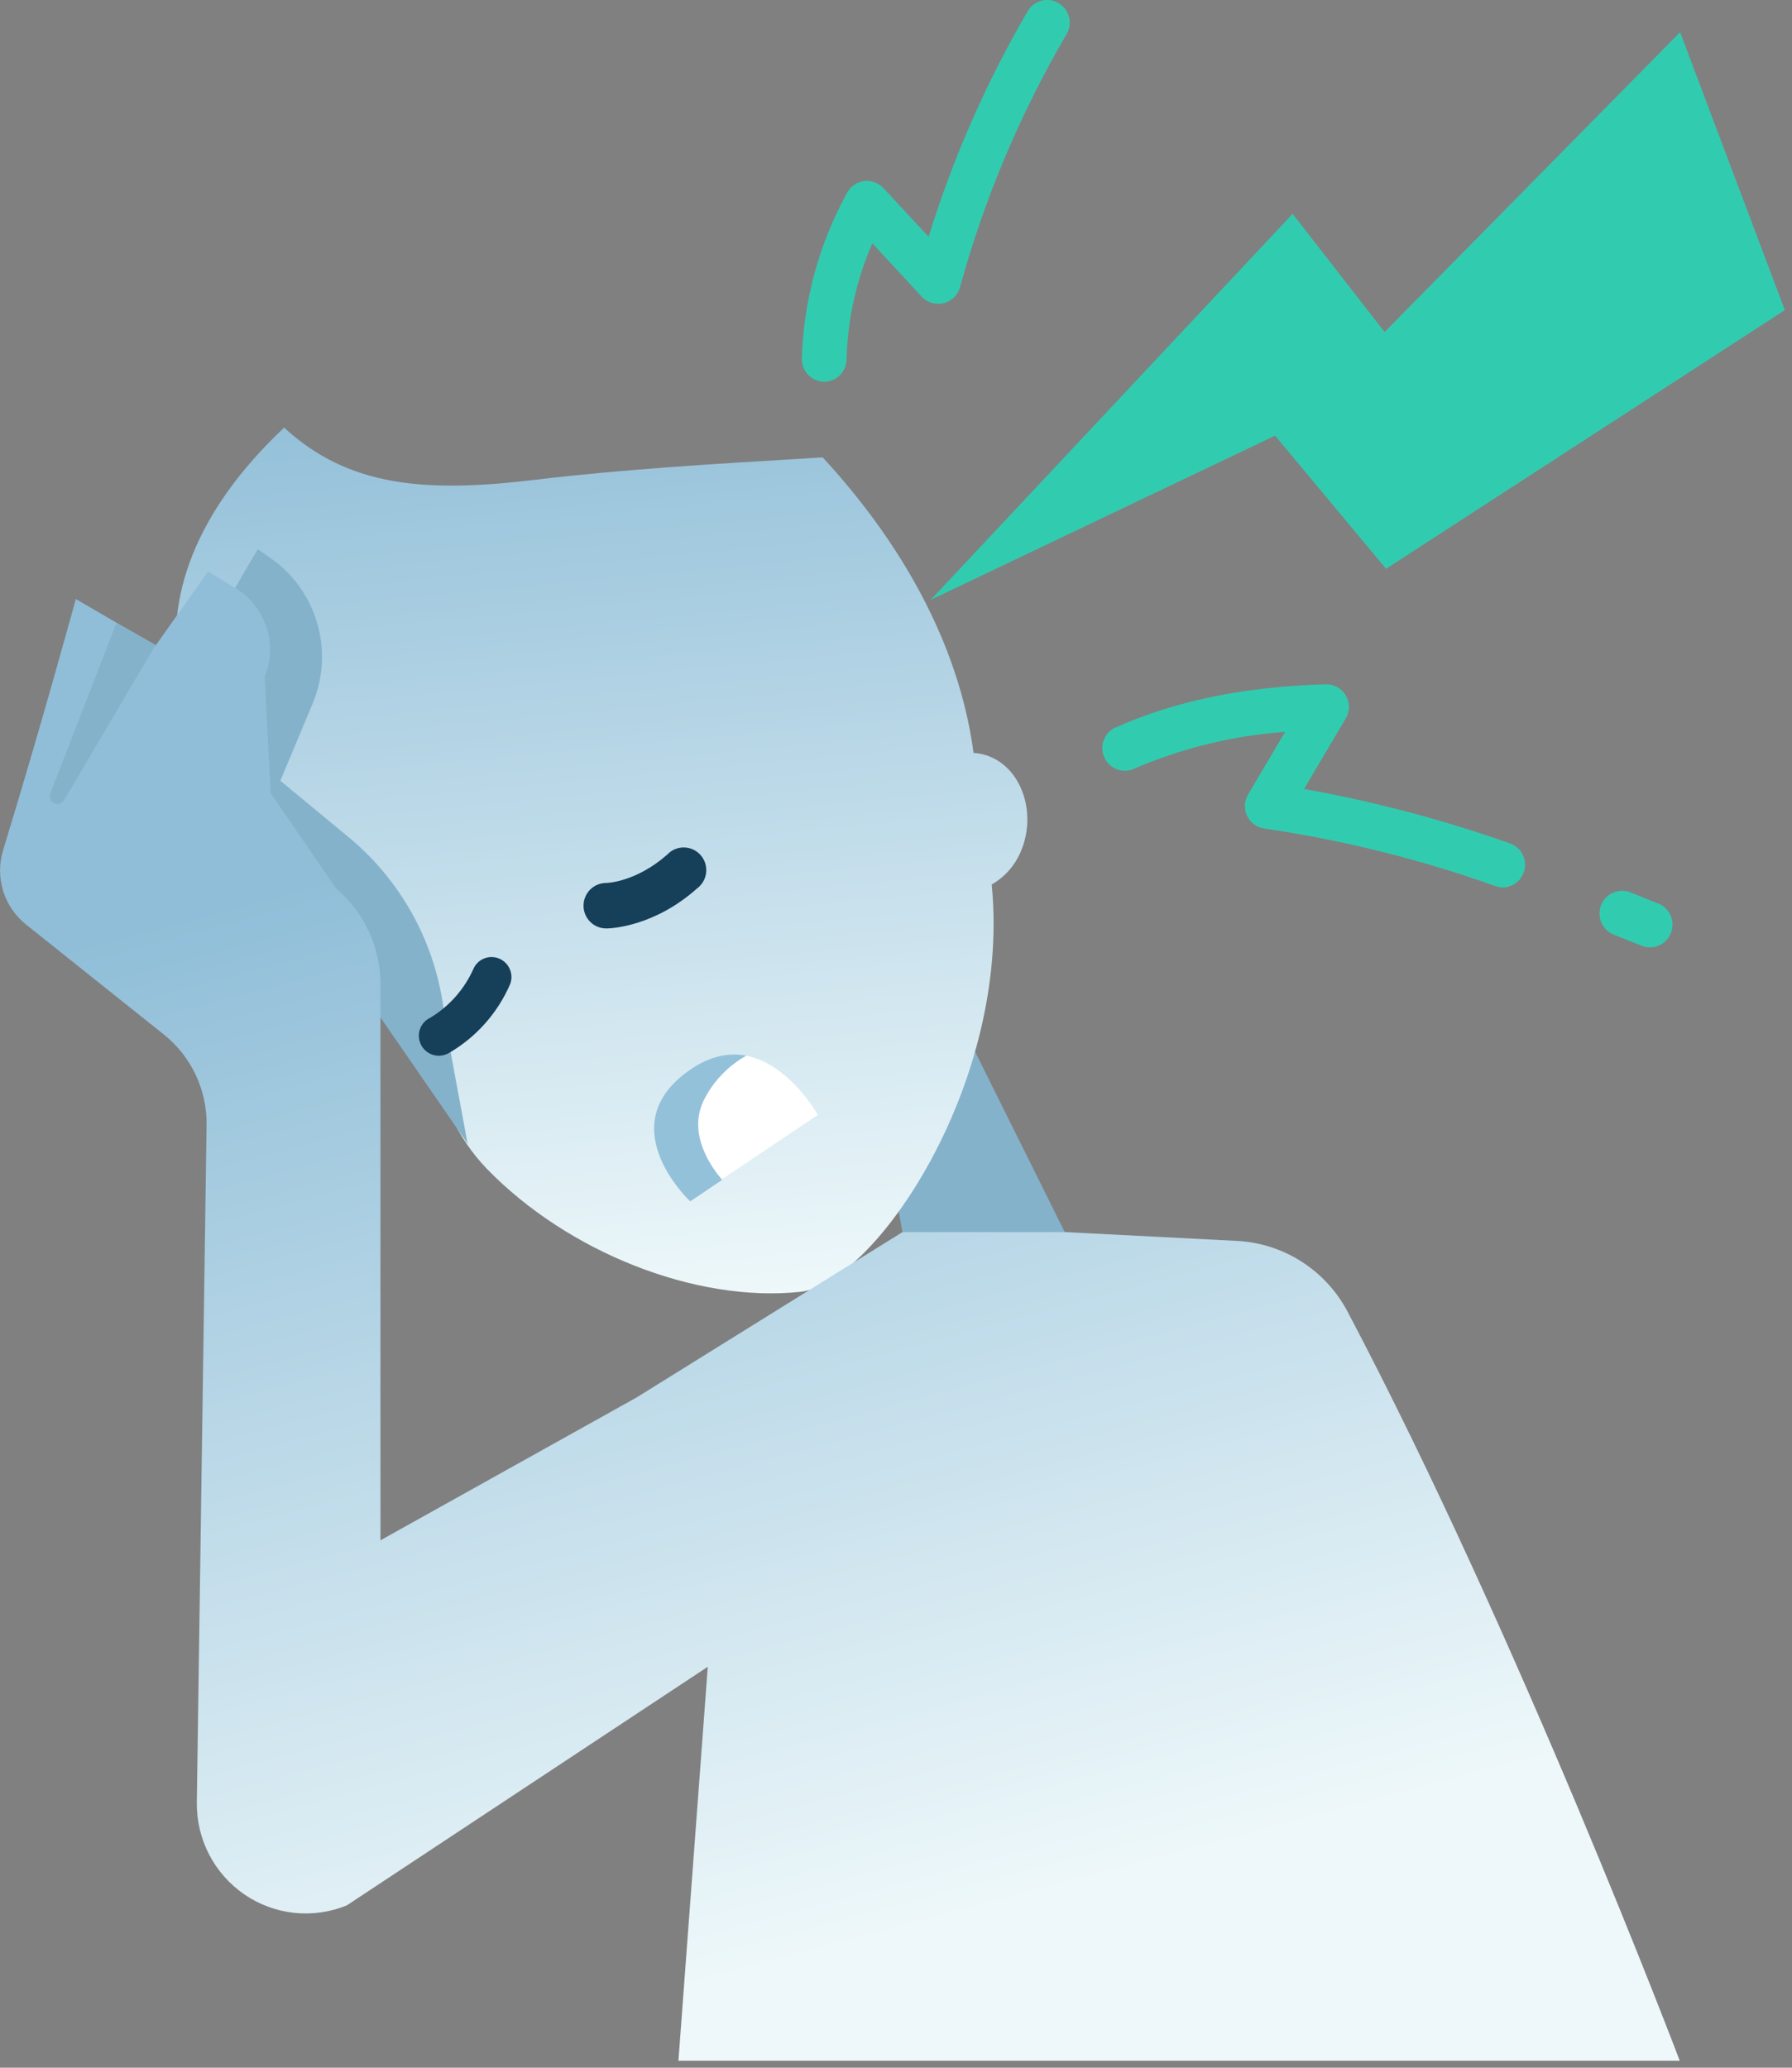 <?xml version="1.0" encoding="UTF-8"?>
<svg width="247px" height="285px" viewBox="0 0 247 285" version="1.1" xmlns="http://www.w3.org/2000/svg" xmlns:xlink="http://www.w3.org/1999/xlink">
    <rect x="0" y="0" width="247" height="285" fill="#808080" stroke="none"/>
    <title>det psychology</title>
    <defs>
        <linearGradient x1="24.316%" y1="-6.096%" x2="34.671%" y2="102.92%" id="linearGradient-1">
            <stop stop-color="#90BED8" offset="0%"></stop>
            <stop stop-color="#EEF8FA" offset="100%"></stop>
        </linearGradient>
        <linearGradient x1="50.493%" y1="10.69%" x2="73.508%" y2="86.14%" id="linearGradient-2">
            <stop stop-color="#90BED8" offset="0%"></stop>
            <stop stop-color="#EEF8FA" offset="100%"></stop>
        </linearGradient>
    </defs>
    <g id="Page-1" stroke="none" stroke-width="1" fill="none" fill-rule="evenodd">
        <g id="det-psychology" transform="translate(0.011, 0)">
            <polygon id="Path" fill="#85B2CB" fill-rule="nonzero" points="124.387 169.84 146.756 169.84 128.827 133.77 121.056 151.531"></polygon>
            <path d="M39.155,58.941 C48.072,67.148 58.709,67.972 74.016,66.1 C85.573,64.707 99.481,63.879 107.889,63.379 L107.89,63.379 C110.182,63.242 112.066,63.13 113.382,63.038 C123.893,74.434 132.123,88.403 134.18,103.781 C136.592,103.909 138.896,105.302 140.295,107.808 C142.717,112.145 141.643,118.091 137.942,121.047 C137.535,121.381 137.113,121.666 136.681,121.902 C139.388,149.534 120.329,177.024 110.303,178.056 C95.866,179.59 78.213,172.574 67.063,161.067 C62.966,156.813 61.068,151.835 58.803,145.891 C57.787,143.227 56.698,140.368 55.303,137.293 C53.75,134.602 51.798,131.924 49.855,129.256 C48.48,127.369 47.11,125.488 45.886,123.611 C46.027,124.069 46.151,124.452 46.252,124.738 C42.234,121.896 28.15,109.706 24.73,92.998 C22.713,82.691 26.726,70.623 39.155,58.941 Z" id="Path" fill="url(#linearGradient-1)"></path>
            <path d="M96.345,164.652 L112.713,153.674 C112.713,153.674 108.84,146.634 102.754,145.5 C102.754,145.5 98.539,145.697 95.62,148.442 C87.675,155.968 96.345,164.652 96.345,164.652 Z" id="Path" fill="#FFFFFF" fill-rule="nonzero"></path>
            <path d="M94.272,148.063 C84.521,155.681 95.123,165.592 95.123,165.592 L99.531,162.624 C98.269,161.171 94.62,156.385 97.028,151.585 C98.546,148.579 100.808,146.662 102.853,145.495 C100.321,145.045 97.448,145.554 94.272,148.063 Z" id="Path" fill="#94C1DA" fill-rule="nonzero"></path>
            <path d="M64.44,157.637 L61.322,140.784 C60.905,135.882 59.519,131.114 57.245,126.759 C54.971,122.403 51.855,118.548 48.079,115.419 L38.634,107.614 L43.081,96.974 C44.547,93.485 44.778,89.596 43.736,85.956 C42.694,82.316 40.441,79.145 37.353,76.974 L35.53,75.695 C29.289,86.017 23.99,96.886 19.699,108.168 L33.6,118.995 L42.565,125.951 L64.44,157.637 Z" id="Path" fill="#85B2CB" fill-rule="nonzero"></path>
            <path d="M124.386,169.822 L87.753,192.605 L52.428,212.308 L52.428,135.65 C52.428,133.147 51.885,130.674 50.836,128.404 C49.786,126.134 48.257,124.122 46.354,122.508 L37.285,109.328 L36.473,93.254 C37.356,91.088 37.442,88.676 36.715,86.452 C35.988,84.228 34.495,82.338 32.506,81.121 L28.673,78.761 L21.442,88.971 L10.44,82.57 C10.44,82.57 5.694,99.958 0.42,117.178 C-0.14,119.004 -0.14,120.957 0.42,122.783 C0.98,124.609 2.074,126.223 3.559,127.415 L22.601,142.614 C24.466,144.109 25.964,146.014 26.98,148.183 C27.996,150.351 28.503,152.726 28.462,155.122 L27.119,248.436 C27.085,250.928 27.664,253.389 28.807,255.6 C29.949,257.812 31.618,259.704 33.664,261.109 C35.711,262.515 38.072,263.388 40.537,263.653 C43.001,263.917 45.493,263.564 47.789,262.625 L97.547,229.733 L93.5,284.039 L231.515,284.039 C231.515,284.039 209.414,225.683 185.738,180.801 C184.257,177.991 182.076,175.614 179.409,173.903 C176.742,172.192 173.68,171.205 170.521,171.038 L146.756,169.822 L124.386,169.822 Z" id="Path" fill="url(#linearGradient-2)" fill-rule="nonzero"></path>
            <path d="M16.043,85.834 L6.883,109.455 C6.812,109.701 6.832,109.964 6.937,110.197 C7.043,110.43 7.228,110.617 7.458,110.725 C7.689,110.833 7.951,110.854 8.196,110.785 C8.441,110.716 8.653,110.562 8.795,110.349 L21.442,88.892 L16.043,85.834 Z" id="Path" fill="#85B2CB" fill-rule="nonzero"></path>
            <path d="M228.564,124.542 L224.724,123.002 C223.128,122.362 221.316,123.144 220.678,124.749 C220.039,126.354 220.815,128.175 222.412,128.815 L226.251,130.355 C227.848,130.995 229.659,130.212 230.298,128.607 C230.937,127.002 230.161,125.182 228.564,124.542 Z" id="Path" fill="#31CCB0" fill-rule="nonzero"></path>
            <path d="M113.624,52.617 L113.553,52.617 C112.729,52.599 111.945,52.252 111.375,51.654 C110.805,51.055 110.494,50.254 110.511,49.425 C110.746,41.427 112.88,33.6 116.737,26.6 C116.968,26.159 117.302,25.779 117.709,25.494 C118.117,25.209 118.587,25.027 119.079,24.962 C119.571,24.897 120.072,24.952 120.538,25.122 C121.005,25.292 121.425,25.572 121.762,25.938 L127.987,32.644 C131.356,21.731 135.967,11.246 141.728,1.396 C142.171,0.727 142.854,0.254 143.634,0.077 C144.414,-0.1 145.232,0.031 145.918,0.444 C146.605,0.857 147.107,1.519 147.32,2.294 C147.533,3.069 147.442,3.897 147.065,4.606 C140.633,15.565 135.671,27.332 132.31,39.6 C132.159,40.134 131.869,40.619 131.471,41.005 C131.072,41.39 130.579,41.662 130.042,41.793 C129.505,41.924 128.942,41.909 128.412,41.75 C127.883,41.591 127.405,41.293 127.027,40.887 L120.232,33.538 C118.023,38.583 116.815,44.013 116.674,49.524 C116.667,50.337 116.345,51.116 115.775,51.694 C115.205,52.272 114.433,52.603 113.624,52.617 Z" id="Path" fill="#31CCB0" fill-rule="nonzero"></path>
            <path d="M206.765,122.276 C206.539,122.253 206.316,122.205 206.101,122.13 C195.779,118.448 185.122,115.793 174.282,114.202 C173.771,114.136 173.285,113.943 172.867,113.641 C172.449,113.339 172.113,112.937 171.888,112.471 C171.664,112.005 171.558,111.491 171.581,110.974 C171.604,110.456 171.754,109.953 172.018,109.508 L177.135,100.872 C169.87,101.394 162.745,103.148 156.061,106.061 C155.326,106.317 154.523,106.288 153.81,105.98 C153.096,105.672 152.523,105.106 152.204,104.394 C151.885,103.682 151.842,102.876 152.084,102.134 C152.326,101.391 152.836,100.766 153.512,100.382 C161.838,96.625 171.39,94.641 182.718,94.321 C183.275,94.303 183.826,94.437 184.314,94.708 C184.801,94.979 185.207,95.376 185.488,95.859 C185.77,96.342 185.917,96.892 185.914,97.452 C185.911,98.012 185.758,98.561 185.471,99.042 L179.727,108.742 C189.374,110.474 198.867,112.984 208.113,116.245 C208.832,116.498 209.433,117.008 209.803,117.678 C210.173,118.347 210.285,119.13 210.118,119.878 C209.952,120.626 209.518,121.287 208.899,121.736 C208.28,122.184 207.52,122.389 206.761,122.311 L206.765,122.276 Z" id="Path" fill="#31CCB0" fill-rule="nonzero"></path>
            <path d="M61.63,145.255 C60.974,145.563 60.222,145.598 59.538,145.35 C58.855,145.102 58.297,144.592 57.986,143.933 C57.676,143.274 57.638,142.519 57.882,141.834 C58.127,141.15 58.632,140.591 59.288,140.283 C61.932,138.69 64.02,136.317 65.268,133.487 C65.568,132.843 66.106,132.341 66.769,132.089 C67.432,131.837 68.168,131.854 68.821,132.136 C69.474,132.418 69.994,132.943 70.269,133.601 C70.545,134.258 70.556,134.997 70.299,135.66 C68.568,139.642 65.616,142.963 61.869,145.139 L61.63,145.255 Z" id="Path" fill="#163F59" fill-rule="nonzero"></path>
            <path d="M83.649,127.972 L83.551,127.967 C82.725,127.972 81.93,127.646 81.343,127.062 C80.755,126.478 80.423,125.682 80.419,124.851 C80.415,124.02 80.739,123.222 81.32,122.631 C81.902,122.04 82.693,121.705 83.52,121.701 C83.742,121.711 87.73,121.528 91.963,117.785 C92.259,117.469 92.618,117.219 93.016,117.051 C93.414,116.882 93.843,116.799 94.275,116.806 C94.707,116.812 95.132,116.91 95.525,117.091 C95.917,117.272 96.268,117.533 96.554,117.858 C96.84,118.183 97.056,118.564 97.188,118.978 C97.32,119.391 97.365,119.828 97.32,120.26 C97.275,120.691 97.141,121.109 96.926,121.486 C96.712,121.863 96.422,122.191 96.075,122.45 C90.308,127.599 84.505,127.949 83.649,127.972 Z" id="Path" fill="#163F59" fill-rule="nonzero"></path>
            <polygon id="Path" fill="#31CCB0" fill-rule="nonzero" points="128.272 82.68 178.158 29.474 190.831 45.764 231.565 4.44 246 42.742 191.036 78.398 175.739 60.043"></polygon>
        </g>
    </g>
</svg>